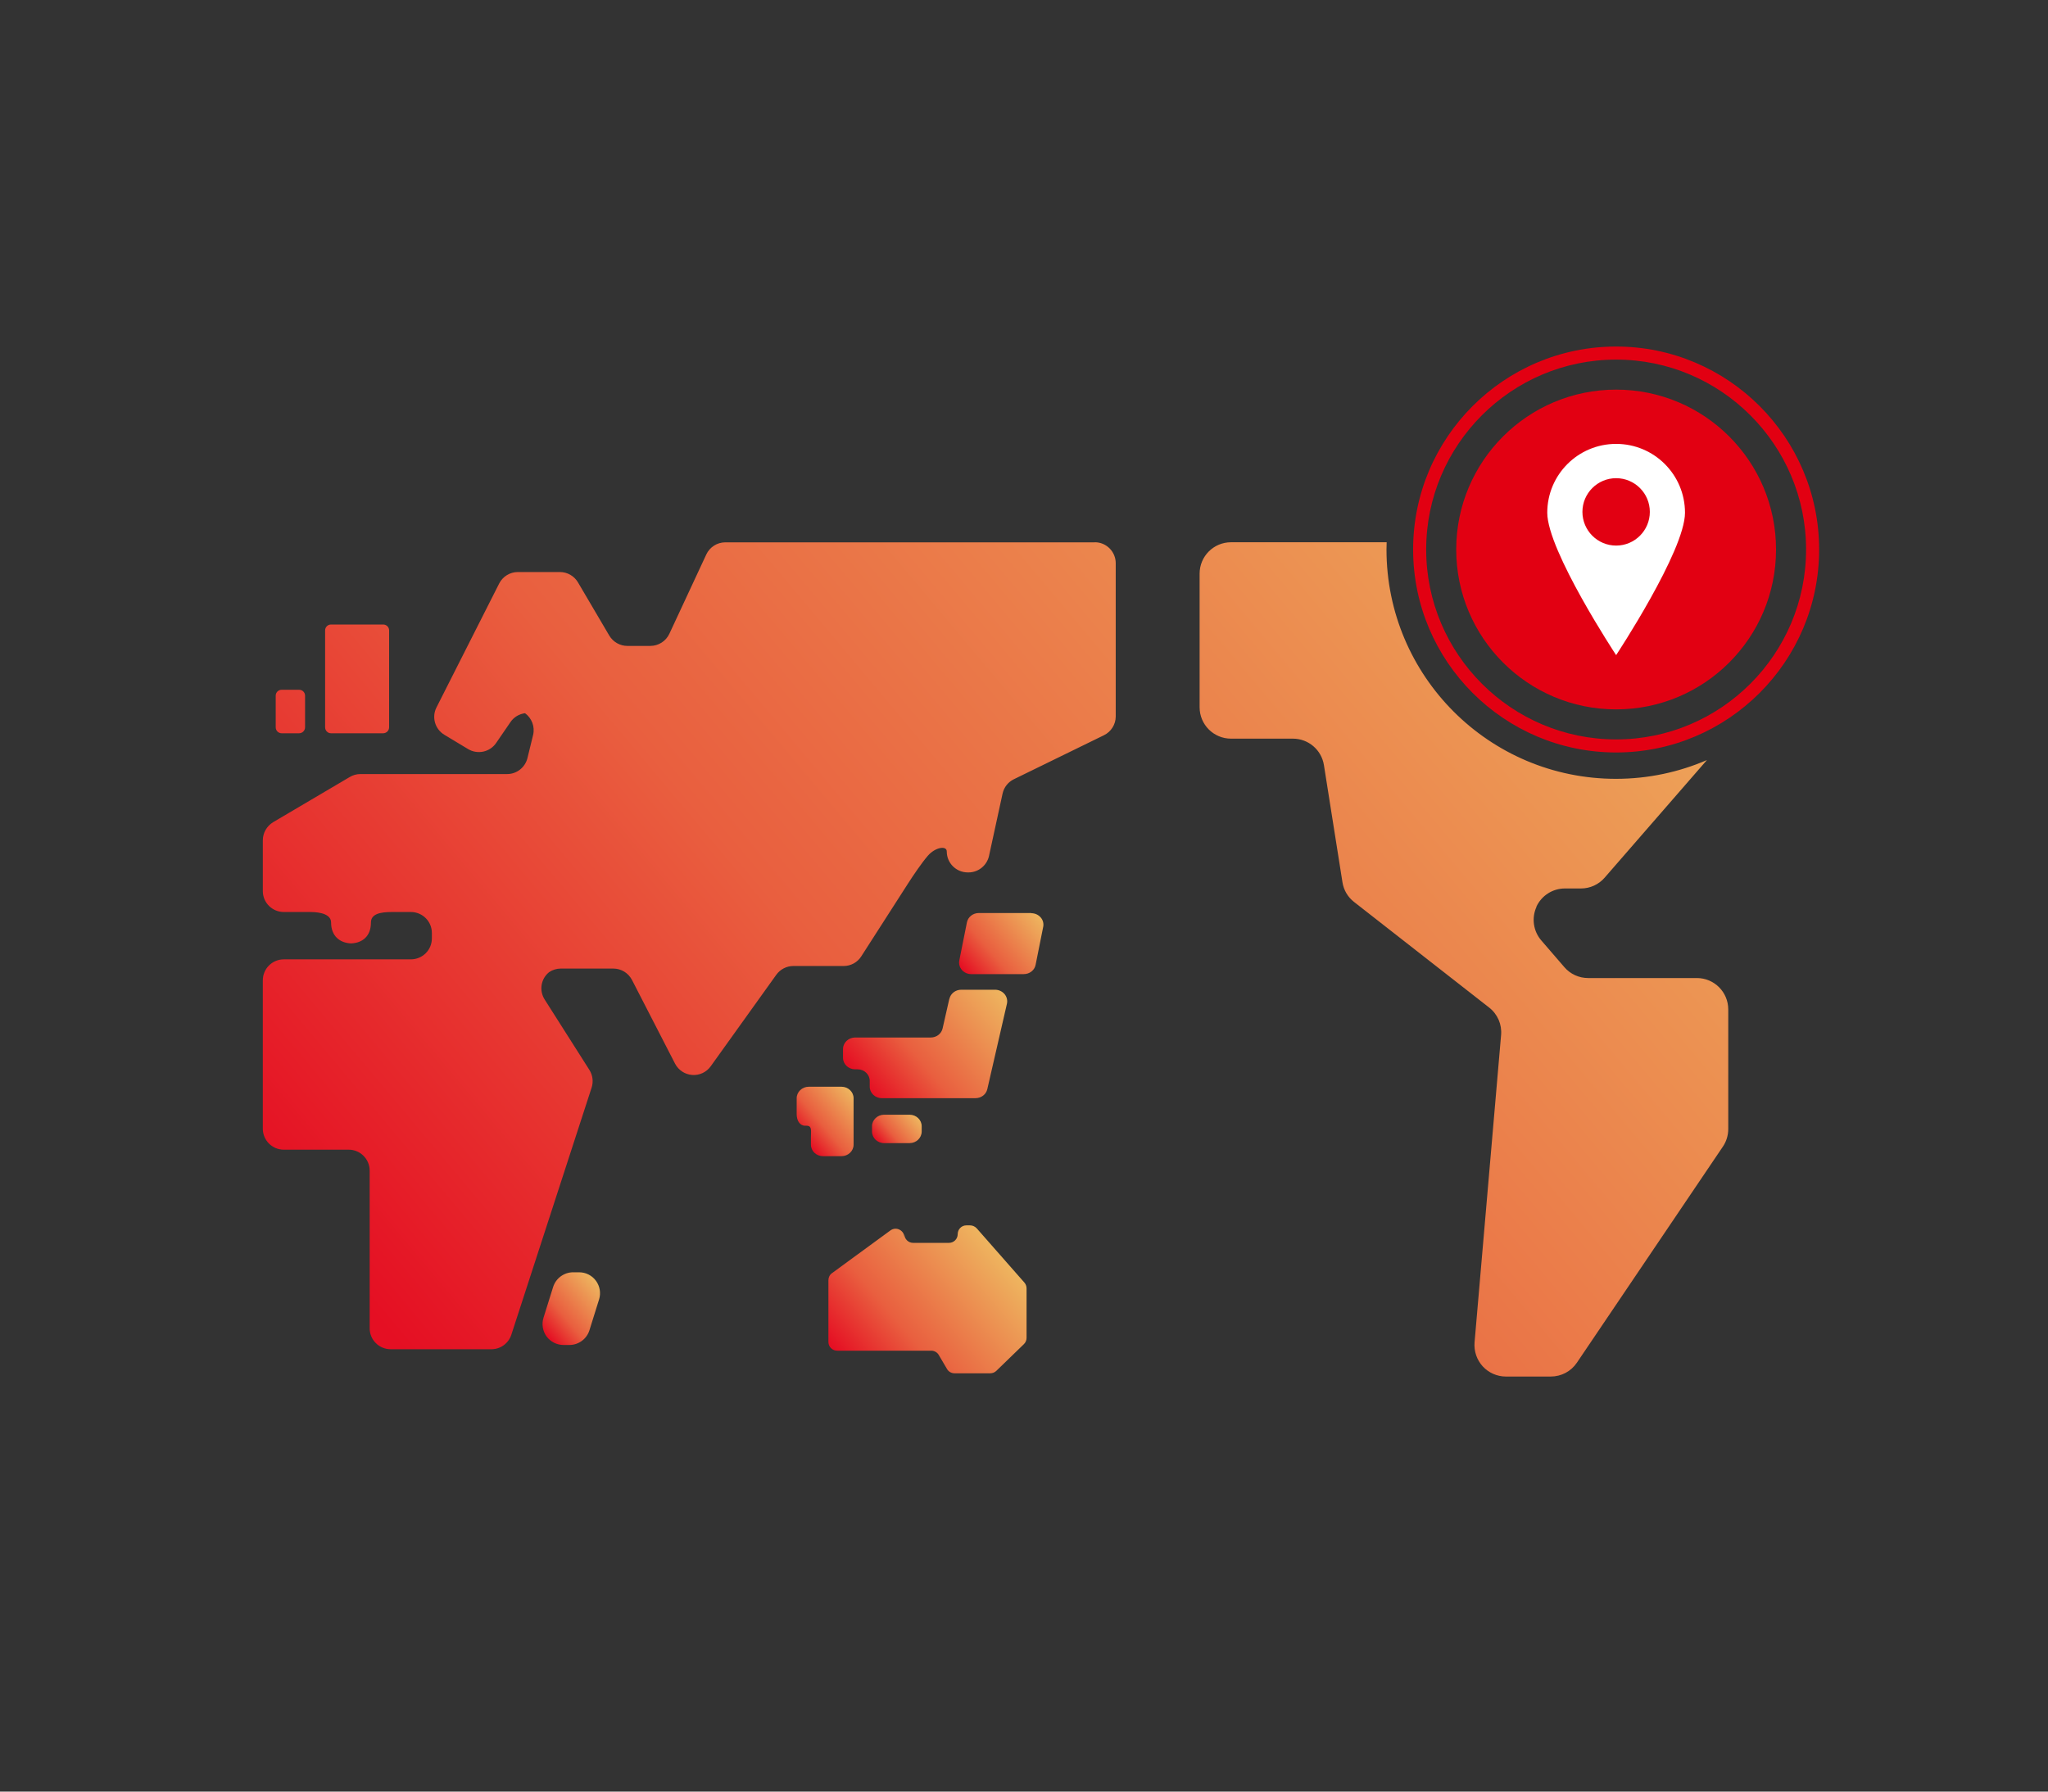 <?xml version="1.0" encoding="UTF-8"?>
<svg id="_レイヤー_2" data-name="レイヤー 2" xmlns="http://www.w3.org/2000/svg" xmlns:xlink="http://www.w3.org/1999/xlink" viewBox="0 0 240 210">
  <rect x="0" y="0" width="240" height="210" fill="#333333" stroke="none"/>
  <defs>
    <style>
      .cls-1 {
        fill: none;
      }

      .cls-1, .cls-2, .cls-3, .cls-4, .cls-5, .cls-6, .cls-7, .cls-8, .cls-9, .cls-10 {
        stroke-width: 0px;
      }

      .cls-2 {
        fill: url(#_名称未設定グラデーション_2-4);
      }

      .cls-3 {
        fill: url(#_名称未設定グラデーション_2-5);
      }

      .cls-4 {
        fill: url(#_名称未設定グラデーション_2-2);
      }

      .cls-5 {
        fill: url(#_名称未設定グラデーション_2-6);
      }

      .cls-6 {
        fill: url(#_名称未設定グラデーション_2-7);
      }

      .cls-7 {
        fill: url(#_名称未設定グラデーション_2-3);
      }

      .cls-8 {
        fill: url(#_名称未設定グラデーション_2);
      }

      .cls-9 {
        fill: #e20012;
      }

      .cls-10 {
        fill: #fff;
      }
    </style>
    <linearGradient id="_名称未設定グラデーション_2" data-name="名称未設定グラデーション 2" x1="103.01" y1="134.08" x2="107.19" y2="130.57" gradientUnits="userSpaceOnUse">
      <stop offset=".01" stop-color="#e50f23"/>
      <stop offset=".36" stop-color="#e95f3f"/>
      <stop offset="1" stop-color="#eeb55f"/>
    </linearGradient>
    <linearGradient id="_名称未設定グラデーション_2-2" data-name="名称未設定グラデーション 2" x1="94.15" y1="133.59" x2="100.23" y2="128.49" xlink:href="#_名称未設定グラデーション_2"/>
    <linearGradient id="_名称未設定グラデーション_2-3" data-name="名称未設定グラデーション 2" x1="102.63" y1="129.05" x2="117.65" y2="116.44" xlink:href="#_名称未設定グラデーション_2"/>
    <linearGradient id="_名称未設定グラデーション_2-4" data-name="名称未設定グラデーション 2" x1="113.11" y1="114.14" x2="121.57" y2="107.04" xlink:href="#_名称未設定グラデーション_2"/>
    <linearGradient id="_名称未設定グラデーション_2-5" data-name="名称未設定グラデーション 2" x1="99.88" y1="161.02" x2="116.97" y2="146.68" xlink:href="#_名称未設定グラデーション_2"/>
    <linearGradient id="_名称未設定グラデーション_2-6" data-name="名称未設定グラデーション 2" x1="63.65" y1="156.16" x2="70.26" y2="150.61" xlink:href="#_名称未設定グラデーション_2"/>
    <linearGradient id="_名称未設定グラデーション_2-7" data-name="名称未設定グラデーション 2" x1="51.87" y1="166.75" x2="199.22" y2="43.11" xlink:href="#_名称未設定グラデーション_2"/>
  </defs>
  <g id="_海外拠点数" data-name="海外拠点数">
    <g>
      <rect id="_枠" data-name="枠" class="cls-1" width="240" height="210"/>
      <g>
        <g>
          <path class="cls-9" d="M189.39,88.2c-13.12,0-23.79-10.67-23.79-23.79s10.67-23.79,23.79-23.79c13.12,0,23.79,10.67,23.79,23.79s-10.67,23.79-23.79,23.79ZM189.39,42.15c-12.27,0-22.26,9.99-22.26,22.26s9.99,22.26,22.26,22.26,22.26-9.99,22.26-22.26-9.99-22.26-22.26-22.26Z"/>
          <circle class="cls-9" cx="189.39" cy="64.41" r="18.74"/>
          <path class="cls-10" d="M189.39,52.03c-4.46,0-8.07,3.61-8.07,8.07s8.07,16.69,8.07,16.69c0,0,8.07-12.23,8.07-16.69s-3.61-8.07-8.07-8.07ZM189.39,63.95c-2.18,0-3.95-1.77-3.95-3.95s1.77-3.95,3.95-3.95,3.95,1.77,3.95,3.95-1.77,3.95-3.95,3.95Z"/>
        </g>
        <path class="cls-8" d="M103.61,130.66c-.78,0-1.42.61-1.42,1.35v.62c0,.75.63,1.36,1.42,1.36h2.98c.78,0,1.42-.61,1.42-1.36v-.62c0-.74-.63-1.35-1.42-1.35h-2.98Z"/>
        <path class="cls-4" d="M100.03,134.17v-5.44c0-.74-.63-1.35-1.42-1.35h-3.83c-.78,0-1.42.61-1.42,1.35v1.87c0,.74.36,1.35.99,1.35h.16c.68,0,.52.61.52,1.35v.87c0,.75.63,1.35,1.42,1.35h2.16c.78,0,1.42-.6,1.42-1.35Z"/>
        <path class="cls-7" d="M111.25,117.07l-.79,3.48c-.14.62-.72,1.06-1.38,1.06h-8.87c-.78,0-1.42.61-1.42,1.35v1.03c0,.74.64,1.35,1.42,1.35h.29c.79,0,1.42.61,1.42,1.36v.67c0,.74.63,1.35,1.42,1.35h10.98c.67,0,1.24-.44,1.38-1.06l2.3-10.01c.09-.4-.02-.82-.28-1.13-.27-.32-.68-.51-1.11-.51h-3.97c-.67,0-1.24.45-1.38,1.06Z"/>
        <path class="cls-2" d="M120.86,107.02h-6.16c-.68,0-1.26.46-1.39,1.1l-.89,4.45c-.08.4.03.81.3,1.12.27.31.67.49,1.09.49h6.16c.69,0,1.27-.46,1.39-1.09l.89-4.45c.08-.4-.03-.81-.3-1.11-.27-.31-.67-.49-1.1-.49Z"/>
        <path class="cls-3" d="M114.46,143.98c-.19-.21-.48-.35-.78-.35h-.43c-.57,0-1.02.46-1.02,1.03s-.46,1.02-1.02,1.02h-4.21c-.56,0-1.02-.46-1.02-1.02v.39c0-.39-.21-.73-.56-.91-.34-.18-.75-.15-1.07.08l-6.85,5.01c-.27.19-.42.5-.42.83v7.24c0,.56.46,1.02,1.02,1.02h11.03c.36,0,.7.19.88.5l.97,1.65c.18.31.51.5.88.5h4.18c.27,0,.52-.1.71-.28l3.24-3.14c.2-.19.31-.46.31-.73v-5.8c0-.25-.09-.49-.25-.68l-5.58-6.35Z"/>
        <path class="cls-5" d="M67.87,149.13h-.7c-1.07,0-2.02.69-2.35,1.72l-1.13,3.61c-.23.74-.1,1.56.36,2.19.47.63,1.2,1,1.98,1h.7c1.07,0,2.02-.7,2.34-1.71l1.13-3.62c.24-.74.1-1.56-.36-2.19-.46-.63-1.19-1-1.98-1Z"/>
        <path class="cls-6" d="M180.06,106.29c-.6,1.31-.38,2.85.56,3.94l2.7,3.13c.7.82,1.72,1.28,2.79,1.28h12.74c2.04,0,3.68,1.65,3.68,3.68v14.02c0,.73-.22,1.46-.63,2.06l-17.11,25.33c-.69,1.02-1.83,1.62-3.06,1.62h-5.26c-1.03,0-2.02-.44-2.71-1.19-.7-.77-1.04-1.78-.96-2.81l3.11-36.03c.11-1.24-.41-2.45-1.4-3.22l-15.82-12.37c-.74-.57-1.23-1.4-1.37-2.32l-2.17-13.72c-.28-1.79-1.82-3.11-3.64-3.11h-7.25c-2.04,0-3.68-1.65-3.68-3.68v-15.66h0c0-2.04,1.65-3.68,3.68-3.68h18.24c0,.28-.02.56-.02.84,0,14.85,12.04,26.89,26.89,26.89,3.79,0,7.39-.79,10.66-2.2l-11.98,13.78c-.7.81-1.71,1.27-2.78,1.27h-1.88c-1.44,0-2.75.84-3.35,2.15ZM38.79,85.95h6.11c.38,0,.7-.31.7-.7v-11.36c0-.38-.31-.69-.7-.69h-6.11c-.38,0-.69.31-.69.69v11.36c0,.39.31.7.69.7ZM33.01,85.95h2.04c.38,0,.7-.31.7-.7v-3.71c0-.38-.31-.69-.7-.69h-2.04c-.39,0-.7.31-.7.69v3.71c0,.39.31.7.7.7ZM128.32,63.57h-43.33c-.95,0-1.82.56-2.22,1.42l-4.33,9.3c-.4.86-1.27,1.42-2.23,1.42h-2.69c-.87,0-1.67-.46-2.12-1.21l-3.67-6.24c-.44-.75-1.25-1.21-2.12-1.21h-4.92c-.93,0-1.77.52-2.19,1.34l-7.35,14.53c-.58,1.14-.18,2.55.93,3.21l2.77,1.67c1.11.67,2.56.36,3.29-.71l1.68-2.45c.4-.59,1.03-.96,1.71-1.04.78.57,1.18,1.57.94,2.56l-.66,2.7c-.27,1.09-1.25,1.87-2.38,1.87h-17.2c-.44,0-.87.12-1.25.35l-8.97,5.29c-.74.45-1.21,1.25-1.21,2.12v5.96c0,1.35,1.1,2.45,2.46,2.45h3.09c1.35,0,2.45.34,2.45,1.23,0,1.6,1.04,2.4,2.34,2.45,1.29-.05,2.33-.8,2.33-2.45,0-1.01,1.1-1.23,2.46-1.23h2.22c1.36,0,2.46,1.1,2.46,2.45v.65c0,1.35-1.1,2.45-2.46,2.45h-14.89c-1.36,0-2.46,1.1-2.46,2.46v17.39c0,1.36,1.1,2.46,2.46,2.46h7.61c1.35,0,2.45,1.1,2.45,2.45v18.48c0,1.36,1.1,2.46,2.46,2.46h11.81c1.06,0,2-.69,2.33-1.69l9.41-28.97c.23-.7.13-1.46-.26-2.08l-5.24-8.25c-.67-1.05-.45-2.43.52-3.21.4-.27.88-.42,1.36-.42h6.16c.92,0,1.76.51,2.19,1.33l5.05,9.82c.39.75,1.15,1.26,2,1.32.85.07,1.68-.32,2.18-1.02l7.68-10.72c.46-.64,1.21-1.03,1.99-1.03h5.91c.83,0,1.61-.42,2.06-1.13l5.5-8.57c.59-.92,1.59-2.4,2.3-3.22.87-1.01,2.22-1.23,2.22-.5,0,1.35,1.1,2.45,2.46,2.45h.09c1.15,0,2.15-.81,2.4-1.93l1.59-7.31c.16-.73.64-1.35,1.32-1.68l10.56-5.16c.84-.41,1.38-1.27,1.38-2.2v-17.96c0-1.36-1.1-2.46-2.45-2.46ZM41.27,110.57s-.08,0-.11,0c-.04,0-.08,0-.12,0h.24Z"/>
      </g>
    </g>
  </g>
</svg>